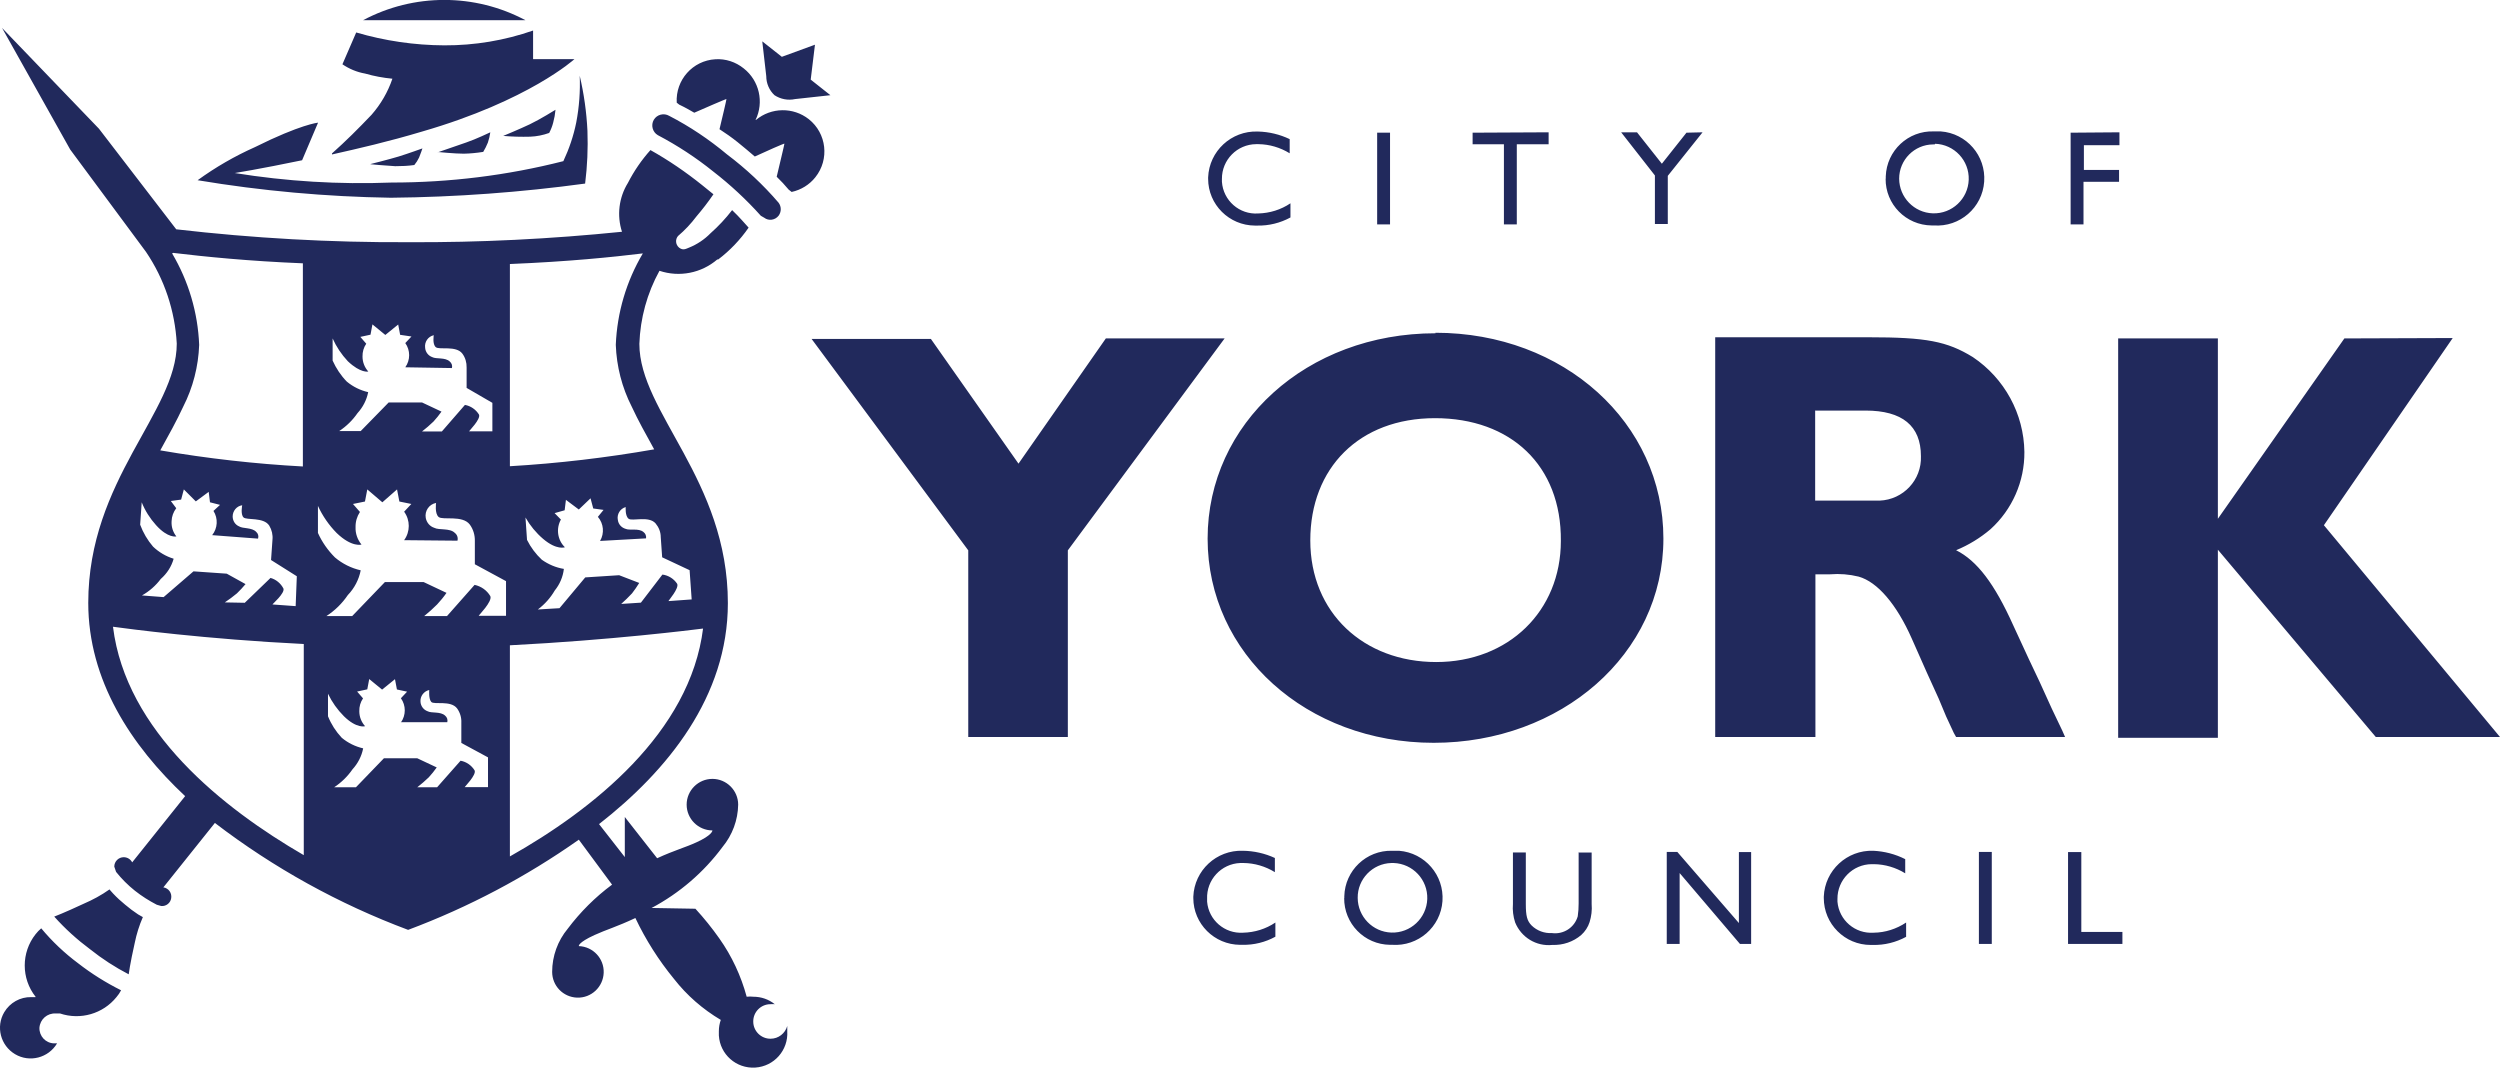 <?xml version="1.0" encoding="UTF-8"?>
<svg id="Layer_1" data-name="Layer 1" xmlns="http://www.w3.org/2000/svg" viewBox="0 0 194.06 82.88">
  <defs>
    <style>
      .cls-1 {
        fill: #21295c;
        stroke-width: 0px;
      }
    </style>
  </defs>
  <path class="cls-1" d="M31.37,41.93c.48-.66.48-1.55,0-2.21l.56-.6-.93-.19-.18-.94-1.14,1-1.17-1-.18.94-.93.19.54.62c-.23.35-.35.76-.34,1.18-.02.49.15.97.46,1.35,0,0-.75.24-1.93-.9-.6-.61-1.09-1.32-1.45-2.1v2.1c.32.71.77,1.35,1.32,1.9.58.49,1.26.83,2,1-.14.72-.49,1.39-1,1.92-.44.65-1,1.2-1.66,1.63h2l2.54-2.64h3l1.78.84c-.22.32-.47.62-.73.9-.32.32-.65.62-1,.9h1.77l2.14-2.42c.51.11.95.42,1.22.87.19.41-.94,1.53-.9,1.53h2.12v-2.69l-2.42-1.31v-1.81c.01-.45-.12-.9-.39-1.27-.57-.76-2.1-.32-2.42-.59s-.2-1.09-.2-1.09c-.54.1-.9.62-.8,1.17.07.36.32.65.66.76.37.2,1.21,0,1.6.4.18.14.26.38.2.6l-4.14-.04ZM31.46,28.51c.4-.56.4-1.32,0-1.88l.48-.51-.88-.13-.15-.8-1,.81-1-.82-.15.8-.79.17.46.53c-.2.29-.3.64-.29,1,0,.43.16.84.45,1.16,0,0-.59.15-1.59-.8-.49-.52-.89-1.12-1.18-1.77v1.72c.27.6.64,1.16,1.1,1.63.48.4,1.05.68,1.66.82-.12.61-.41,1.17-.83,1.63-.38.55-.86,1.02-1.42,1.39h1.67l2.17-2.22h2.59l1.51.71c-.19.27-.4.53-.62.77-.28.27-.58.53-.89.77h1.54l1.79-2.06c.45.08.85.36,1.09.75.16.35-.8,1.3-.77,1.3h1.81v-2.21l-2-1.16v-1.58c.01-.39-.1-.77-.33-1.08-.49-.65-1.78-.27-2.06-.5s-.16-.93-.16-.93c-.44.1-.73.52-.67.97.02.33.24.62.55.73.31.17,1,0,1.36.34.15.12.22.32.17.51l-3.62-.06ZM31.12,56.08c.4-.56.4-1.32,0-1.88l.48-.51-.79-.17-.15-.8-1,.81-1-.82-.15.8-.79.17.46.53c-.2.29-.3.64-.29,1,0,.43.16.84.45,1.16,0,0-.64.21-1.64-.77-.51-.51-.93-1.1-1.24-1.75v1.75c.25.62.61,1.18,1.07,1.67.48.4,1.05.68,1.66.82-.12.61-.41,1.17-.83,1.63-.38.55-.86,1.02-1.42,1.39h1.69l2.17-2.25h2.59l1.51.71c-.19.27-.4.53-.62.77-.28.27-.58.53-.89.77h1.54l1.82-2.06c.45.08.85.36,1.09.75.16.35-.8,1.3-.77,1.3h1.81v-2.31l-2.07-1.12v-1.57c.02-.4-.1-.79-.33-1.11-.49-.65-1.78-.27-2-.5s-.16-.93-.16-.93c-.42.09-.72.49-.68.92.02.33.24.62.55.73.31.17,1,0,1.36.34.15.12.22.32.17.51h-3.6v.02ZM16.47,41.54c.43-.54.47-1.3.1-1.88l.51-.47-.78-.2-.1-.81-1,.74-.93-.93-.21.79-.8.11.42.56c-.22.29-.35.64-.36,1-.03.43.1.85.37,1.19,0,0-.65.16-1.58-.88-.47-.52-.85-1.12-1.11-1.77l-.12,1.74c.23.62.57,1.2,1,1.7.45.43,1,.76,1.6.94-.17.61-.52,1.15-1,1.57-.39.52-.89.96-1.46,1.28l1.68.13,2.32-2,2.58.18,1.46.81c-.21.25-.43.49-.67.72-.3.25-.61.48-.94.7l1.55.03,2-1.93c.43.12.79.42,1,.82.14.36-.89,1.24-.85,1.24l1.8.13.09-2.32-2-1.26.11-1.57c.04-.38-.05-.77-.25-1.1-.44-.68-1.76-.4-2-.64s-.1-.94-.1-.94c-.43.06-.74.44-.74.87,0,.33.19.64.5.77.3.19,1,.07,1.33.43.15.13.2.33.14.52l-3.56-.27ZM46.58,41.99c.35-.6.28-1.35-.17-1.87l.44-.54-.8-.11-.21-.79-.91.87-1-.75-.1.81-.78.22.49.5c-.39.7-.27,1.59.31,2.15,0,0-.63.25-1.69-.65-.55-.47-1.01-1.03-1.37-1.66l.12,1.74c.29.58.68,1.1,1.15,1.54.51.36,1.09.61,1.71.71-.07.62-.32,1.2-.71,1.68-.33.57-.78,1.07-1.31,1.47l1.68-.1,2-2.39,2.63-.17,1.56.6c-.17.28-.36.55-.56.81-.27.29-.55.56-.84.82l1.53-.1,1.67-2.18c.46.06.88.32,1.14.71.19.34-.71,1.35-.67,1.35l1.8-.13-.16-2.27-2.13-1-.11-1.57c0-.39-.15-.76-.4-1.06-.53-.61-1.8-.15-2.09-.36s-.23-.91-.23-.91c-.43.12-.7.56-.61,1,.04.33.28.6.6.69.32.15,1-.07,1.38.24.16.11.24.31.21.5l-3.57.2ZM23.58,66.43v-16.44c-7.58-.37-13.73-1.19-14.81-1.34,1,8.11,8.53,14.09,14.81,17.73v.05ZM54.58,48.79c-.81.1-7.14.9-15,1.3v16.39c6.42-3.62,14-9.6,15-17.73v.04ZM39.58,20.49v15.7c3.76-.22,7.49-.66,11.2-1.31-.64-1.16-1.25-2.25-1.74-3.31-.76-1.49-1.18-3.13-1.24-4.8.1-2.5.82-4.94,2.1-7.1-2.37.29-5.84.64-10.24.82h-.08ZM13.36,19.67c1.28,2.16,2,4.6,2.1,7.1-.06,1.67-.48,3.31-1.24,4.8-.5,1.08-1.12,2.2-1.78,3.39,3.66.63,7.36,1.05,11.07,1.25v-15.77c-4.22-.17-7.65-.52-10.07-.81l-.08.04ZM55.68,20.14c-1.24,1.06-2.94,1.4-4.49.88-.96,1.74-1.49,3.68-1.56,5.67,0,5.32,6.87,10.55,6.87,20.13,0,7.25-4.68,13-10,17.15l2,2.56v-3.11l2.51,3.2c1.37-.63,2.2-.84,3.06-1.24,1.18-.54,1.23-.87,1.23-.92-1.1,0-2-.9-2-2s.9-2,2-2,2,.9,2,2c-.02,1.2-.45,2.36-1.22,3.29-1.46,1.97-3.34,3.58-5.5,4.73l3.4.06c.67.73,1.29,1.5,1.86,2.31.97,1.37,1.68,2.9,2.12,4.52.17-.02.35-.02.52,0,.6,0,1.19.2,1.66.58-.11-.01-.23-.01-.34,0-.74,0-1.34.61-1.33,1.35,0,.74.61,1.34,1.35,1.33.6,0,1.13-.41,1.29-.99,0,.14,0,.27,0,.41.09,1.47-1.02,2.73-2.49,2.82-1.47.09-2.73-1.02-2.82-2.49h0c0-.11,0-.22,0-.33,0-.3.05-.6.15-.88-1.4-.83-2.63-1.9-3.63-3.18-1.19-1.45-2.2-3.04-3-4.73-1.44.68-2.28.91-3.17,1.32-1.31.6-1.22.86-1.22.86,1.1.04,1.97.96,1.93,2.07-.04,1.1-.96,1.97-2.07,1.93-1.08-.04-1.93-.92-1.93-2,0-1.22.43-2.41,1.21-3.35.98-1.3,2.13-2.45,3.44-3.42l-2.58-3.49c-4.1,2.89-8.55,5.24-13.25,7-5.38-2.01-10.44-4.81-15-8.3l-4,5c.4.06.67.43.61.83-.05.38-.39.65-.77.62l-.35-.1c-.6-.31-1.17-.67-1.7-1.09-.54-.43-1.03-.92-1.46-1.46l-.14-.41c0-.4.33-.73.73-.73h0c.28,0,.53.15.66.4l4.11-5.14c-4.2-3.93-7.52-9-7.52-15,0-9.58,6.87-14.81,6.87-20.13-.14-2.55-.96-5.01-2.39-7.12l-5.88-7.94L.16,2.17l7.52,7.82,6,7.81c5.97.69,11.99,1.03,18,1,5.54.03,11.08-.25,16.6-.81-.41-1.27-.24-2.66.46-3.79.47-.92,1.06-1.78,1.75-2.55,1.41.79,2.74,1.7,4,2.71l.89.72c-.41.6-.85,1.17-1.32,1.72-.42.56-.9,1.07-1.43,1.52-.23.27-.19.67.08.9h0c.3.23.49.12.78,0,.62-.25,1.19-.63,1.66-1.11.62-.55,1.18-1.15,1.68-1.8.58.55,1,1.06,1.28,1.36-.65.94-1.45,1.78-2.36,2.47h-.07ZM58.68,9.31c1.18-.98,2.89-1.01,4.1-.06,1.39,1.1,1.62,3.12.51,4.51-.46.58-1.11.98-1.84,1.14l-.23-.18c-.29-.35-.6-.68-.93-1,.17-.73.61-2.54.6-2.57s-1.49.62-2.3,1c-.4-.35-.85-.72-1.34-1.12-.45-.36-.92-.69-1.4-1,.2-.82.55-2.31.54-2.34s-1.79.75-2.5,1.06c-.66-.39-1.08-.59-1.17-.63l-.19-.15c-.1-1.76,1.24-3.27,3-3.37.8-.05,1.58.21,2.2.71,1.21.95,1.59,2.62.92,4h.03ZM64.46,7.39l-2.74.3c-.55.12-1.13.01-1.6-.3-.41-.38-.64-.92-.64-1.48l-.31-2.7,1.52,1.2,2.57-.94-.33,2.71,1.53,1.21ZM59.06,16.75c-1.13-1.26-2.37-2.41-3.7-3.44-1.34-1.08-2.78-2.02-4.3-2.82-.41-.24-.55-.78-.31-1.19.24-.41.78-.55,1.19-.31h0c1.61.83,3.11,1.84,4.5,3,1.46,1.1,2.81,2.36,4,3.75.22.3.22.7,0,1-.27.35-.77.43-1.12.16h0l-.26-.15ZM4.21,71.15s.75-.28,2.29-1c.7-.3,1.38-.67,2-1.11,0,0,.12.15.29.33.29.31.6.59.93.86.32.27.65.52,1,.75l.37.21c-.28.64-.49,1.31-.63,2-.37,1.64-.47,2.44-.47,2.44-1.06-.55-2.06-1.2-2.99-1.94-1.01-.75-1.95-1.6-2.79-2.54ZM2.76,77.37c-1.12-1.42-1.12-3.43,0-4.85.13-.17.28-.32.44-.46.84,1.01,1.8,1.92,2.86,2.71,1.04.81,2.16,1.51,3.34,2.1-.1.19-.22.37-.36.53-1.05,1.3-2.8,1.8-4.38,1.27-.11,0-.22,0-.33,0-.66-.04-1.22.45-1.27,1.11h0c-.02.65.48,1.19,1.13,1.21.01,0,.03,0,.04,0h.2c-.67,1.13-2.13,1.51-3.26.84-1.13-.67-1.51-2.13-.84-3.26.44-.74,1.24-1.19,2.1-1.17h.33v-.03ZM28.18,1.57c3.94-2.1,8.67-2.1,12.61,0h-12.61ZM18.18,13.44s2-.32,5.27-1l1.24-2.92s-1.35.13-4.9,1.9c-1.57.7-3.06,1.56-4.45,2.57,4.96.83,9.97,1.28,15,1.36,5.04-.05,10.08-.42,15.08-1.1.17-1.36.23-2.73.18-4.1-.07-1.44-.27-2.87-.6-4.27.05,1.22-.04,2.43-.27,3.63-.21,1.04-.55,2.04-1,3-4.36,1.11-8.84,1.66-13.34,1.66-4.07.16-8.15-.09-12.18-.74h-.03ZM25.77,11.99c2.05-.46,4.4-1,7-1.78,8.29-2.4,11.82-5.62,11.82-5.62h-3.21v-2.22c-2.21.77-4.54,1.16-6.89,1.15-2.32-.01-4.62-.35-6.84-1l-1.07,2.47c.53.36,1.13.61,1.76.72.69.2,1.4.33,2.12.4-.35,1.03-.9,1.98-1.62,2.8-1,1.05-2,2.05-3.07,3v.08ZM28.77,12.75s1.29.12,1.91.15c.49,0,.99-.02,1.48-.09.15-.18.27-.37.37-.58.12-.28.26-.71.26-.71,0,0-1.13.41-1.85.63s-2.2.59-2.2.59h.03ZM34,11.8s1.32.13,2,.13c.51-.01,1.01-.06,1.51-.14.14-.23.26-.47.36-.72.09-.26.15-.53.19-.8,0,0-1.13.54-1.87.79l-2.2.76v-.02ZM39.06,10.55c.7.06,1.4.08,2.1.06.5-.02,1-.12,1.47-.29.13-.25.24-.52.31-.8.09-.33.15-.66.18-1,0,0-1.2.75-2,1.13s-2.06.9-2.06.9ZM85.84,26.27l-6.78,9.72-6.8-9.68h-9.26l12.16,16.41v14.49h7.73v-14.49l12.17-16.45h-9.22ZM181.98,26.27l-9.82,14v-14h-7.74v31h7.74v-14.6l12.26,14.54h9.64l-13.67-16.44,10-14.53-8.41.03ZM121.16,41.99c0,5.45-4.07,9.4-9.68,9.4s-9.77-3.81-9.77-9.44,3.8-9.49,9.68-9.49,9.82,3.67,9.77,9.53ZM111.43,25.87c-10,0-17.69,7-17.69,15.94s7.69,15.85,17.55,15.85,17.83-6.86,17.83-15.85-7.73-15.98-17.69-15.98v.04ZM140.92,31.87h3.89c2.85,0,4.3,1.18,4.3,3.54.07,1.84-1.37,3.38-3.21,3.45,0,0,0,0,0,0h-5v-7h.02ZM133.14,57.21h7.78v-12.63h1.14c.74-.06,1.49,0,2.22.18,1.45.41,2.94,2.14,4.12,4.81l1.17,2.64.91,2,.59,1.41.59,1.27.18.32h8.46l-.22-.5-.82-1.72-.95-2.09-.82-1.73-1.22-2.64c-1.45-3.22-2.8-5-4.43-5.82.97-.4,1.87-.95,2.67-1.63,1.69-1.53,2.65-3.72,2.63-6-.04-2.96-1.54-5.71-4-7.36-2-1.23-3.62-1.54-8.1-1.54h-11.9v31.03ZM97.62,10.21c-2.04-.07-3.76,1.52-3.84,3.56v.11c0,2,1.63,3.62,3.63,3.63h.18c.9.02,1.79-.2,2.58-.63v-1.1c-.74.5-1.61.77-2.51.79-1.45.1-2.71-1-2.81-2.46,0,0,0,0,0,0h0v-.22c-.01-1.48,1.18-2.69,2.66-2.7,0,0,0,0,0,0h.17c.86.01,1.7.26,2.43.71v-1.1c-.77-.37-1.61-.57-2.47-.59h-.02ZM106.9,10.3h1v7.12h-1v-7.12ZM114.31,10.3v.9h2.43v6.22h1v-6.22h2.47v-.93l-5.9.03ZM130.91,10.3l-1.91,2.41-1.93-2.44h-1.23l2.62,3.35v3.77h1v-3.74l2.7-3.38-1.25.03ZM160.73,10.3v7.12h1v-3.31h2.76v-.92h-2.73v-1.92h2.76v-1l-3.79.03ZM150.21,11.16c1.49.05,2.66,1.3,2.61,2.79-.05,1.49-1.3,2.66-2.79,2.61-1.45-.05-2.6-1.24-2.61-2.69,0-1.46,1.18-2.65,2.64-2.66h.12l.03-.05ZM146.37,13.87c-.02,1.99,1.58,3.61,3.57,3.63,0,0,0,0,0,0h.17c2.02.14,3.77-1.38,3.91-3.4.14-2.01-1.36-3.75-3.37-3.9h-.54c-1.99-.07-3.66,1.49-3.73,3.49h0v.18h-.01ZM96.47,66.04c-2.04-.07-3.76,1.52-3.84,3.56v.11c0,2,1.63,3.62,3.63,3.63h.18c.89.02,1.78-.2,2.56-.63v-1.1c-.74.5-1.61.77-2.51.79-1.43.09-2.67-.98-2.79-2.41h0v-.21c-.06-1.48,1.09-2.73,2.57-2.79.03,0,.06,0,.09,0h.17c.86.01,1.7.26,2.43.71v-1.1c-.78-.36-1.63-.55-2.49-.56ZM122.54,66.13v4c0,.33-.02.67-.07,1-.25.87-1.1,1.42-2,1.3-.59.03-1.16-.18-1.58-.59-.35-.36-.45-.73-.45-1.67v-4h-1v4c-.04.48.02.97.17,1.43.47,1.16,1.64,1.88,2.89,1.75.82.03,1.62-.24,2.24-.77.3-.27.53-.62.65-1,.14-.45.2-.93.16-1.4v-4h-1v-.05ZM134.98,66.13v5.52l-4.78-5.52h-.82v7.14h1v-5.5l4.68,5.5h.87v-7.13h-.95ZM145.41,66.04c-2.04-.07-3.76,1.52-3.84,3.56v.11c0,2.01,1.63,3.64,3.64,3.64h.17c.9.02,1.79-.2,2.58-.63v-1.11c-.75.5-1.62.78-2.52.79-1.44.1-2.69-.97-2.81-2.41h0v-.21c-.01-1.48,1.18-2.69,2.66-2.7h.17c.86.01,1.7.26,2.43.71v-1.1c-.77-.39-1.62-.61-2.48-.65ZM153.61,66.13h1v7.14h-1v-7.14ZM160.53,66.13v7.14h4.22v-.93h-3.19v-6.2h-1.03ZM108.18,66.99c1.49.05,2.66,1.3,2.61,2.79-.05,1.49-1.3,2.66-2.79,2.61-1.45-.05-2.6-1.24-2.61-2.69-.02-1.46,1.15-2.67,2.61-2.71h.18ZM104.34,69.7c-.02,1.99,1.57,3.62,3.56,3.64,0,0,0,0,0,0h.16c2.02.14,3.77-1.38,3.91-3.39.14-2.01-1.36-3.75-3.37-3.91h-.54c-2-.05-3.66,1.53-3.71,3.53,0,0,0,0,0,0h0v.14h-.01Z"/>
</svg>